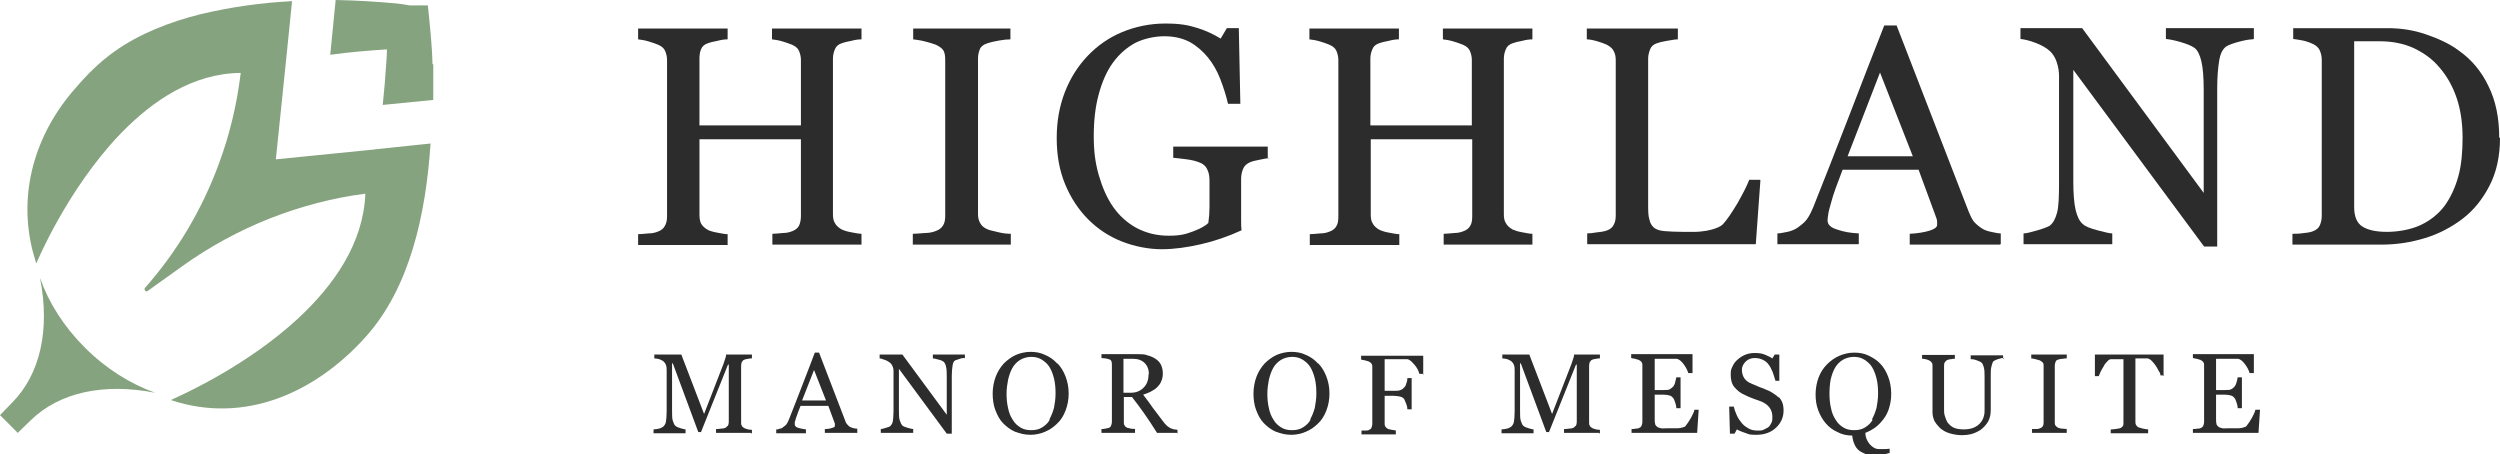 <?xml version="1.0" encoding="UTF-8"?>
<svg xmlns="http://www.w3.org/2000/svg" version="1.1" viewBox="0 0 648 117.8">
  <defs>
    <style>
      .cls-1 {
        fill: #2c2c2d;
      }

      .cls-2 {
        fill: #86a37f;
      }
    </style>
  </defs>
  <!-- Generator: Adobe Illustrator 28.6.0, SVG Export Plug-In . SVG Version: 1.2.0 Build 709)  -->
  <g>
    <g id="Layer_1">
      <g>
        <g>
          <g>
            <path class="cls-1" d="M223.4,63.4h-23.2v-2.8c.6,0,1.5-.1,2.7-.2,1.2,0,2-.3,2.5-.5.8-.3,1.4-.8,1.7-1.4s.5-1.5.5-2.5v-19.9h-26.3v19.5c0,.9.1,1.7.4,2.3.3.6.9,1.2,1.8,1.7.4.2,1.2.5,2.4.7,1.1.2,2,.4,2.7.4v2.8h-23.2v-2.8c.6,0,1.6-.1,2.7-.2,1.2,0,2-.3,2.5-.5.8-.3,1.4-.8,1.7-1.4.4-.6.6-1.5.6-2.5V15.5c0-.8-.2-1.6-.5-2.3s-.9-1.2-1.8-1.6c-.7-.3-1.6-.6-2.6-.9-1-.3-1.9-.4-2.6-.5v-2.8h23.2v2.8c-.7,0-1.6.1-2.7.4-1.1.2-1.9.4-2.4.6-.9.3-1.5.8-1.8,1.6-.3.7-.4,1.5-.4,2.4v17.3h26.3V15.5c0-.8-.2-1.6-.5-2.3s-.9-1.2-1.8-1.6c-.7-.3-1.6-.6-2.6-.9-1-.3-1.9-.4-2.6-.5v-2.8h23.2v2.8c-.7,0-1.6.1-2.7.4-1.1.2-1.9.4-2.4.6-.9.3-1.5.8-1.8,1.6-.3.7-.5,1.5-.5,2.4v40.3c0,.9.1,1.7.5,2.3.3.6.9,1.2,1.8,1.7.5.2,1.2.5,2.4.7,1.1.2,2,.4,2.7.4v2.8h0Z"/>
            <path class="cls-1" d="M261.8,63.4h-25.2v-2.8c.7,0,1.7-.1,3.1-.2,1.3,0,2.3-.3,2.8-.5.9-.3,1.5-.8,1.9-1.4.4-.6.6-1.4.6-2.5V15.5c0-.9-.1-1.7-.4-2.3-.3-.6-1-1.1-2-1.6-.8-.3-1.8-.6-3-.9s-2.2-.4-2.9-.5v-2.8h25.2v2.8c-.8,0-1.8.1-2.9.3-1.1.2-2.1.4-3,.7-1,.3-1.7.8-2,1.5s-.5,1.5-.5,2.4v40.5c0,.9.2,1.6.6,2.3s1,1.2,2,1.6c.5.2,1.5.4,2.7.7s2.3.4,3.2.4v2.8Z"/>
            <path class="cls-1" d="M329,41c-.6,0-1.5.2-2.5.4-1.1.2-1.9.4-2.6.7-.8.4-1.4.9-1.7,1.7-.3.7-.5,1.6-.5,2.5v4.3c0,3.2,0,5.3,0,6.4s0,2,.1,2.7c-3.5,1.6-7,2.8-10.5,3.6-3.5.8-6.9,1.3-10.2,1.3s-7-.7-10.3-2-6.2-3.2-8.7-5.7c-2.5-2.5-4.5-5.5-6-9.1s-2.2-7.6-2.2-12,.7-8.2,2.1-11.9c1.4-3.6,3.4-6.8,6-9.5,2.5-2.6,5.5-4.7,8.9-6.1s7.2-2.2,11.1-2.2,5.9.4,8.2,1.1,4.4,1.7,6.2,2.8l1.6-2.7h3.1l.4,19.6h-3.2c-.5-2.2-1.2-4.3-2-6.4-.8-2.1-1.9-4-3.2-5.6s-2.9-3-4.7-4c-1.9-1-4.1-1.5-6.6-1.5s-5.3.6-7.5,1.7c-2.2,1.2-4.1,2.8-5.8,5.1-1.6,2.2-2.8,4.9-3.7,8.2-.9,3.3-1.3,6.9-1.3,10.9s.4,6.9,1.3,10.1c.9,3.1,2.1,5.9,3.7,8.2,1.6,2.3,3.7,4.2,6.1,5.5,2.5,1.3,5.2,2,8.3,2s4.4-.4,6.3-1.1,3.3-1.5,4-2.2c.2-1.4.3-2.8.3-4.1,0-1.4,0-2.6,0-3.6v-3.1c0-1.1-.1-2.1-.5-2.9-.3-.8-.9-1.5-1.9-1.9-.9-.4-2-.7-3.5-.9s-2.6-.3-3.5-.4v-2.9h24.5v2.9h0Z"/>
            <path class="cls-1" d="M397.4,63.4h-23.2v-2.8c.6,0,1.5-.1,2.7-.2,1.2,0,2-.3,2.5-.5.8-.3,1.4-.8,1.7-1.4.4-.6.5-1.5.5-2.5v-19.9h-26.3v19.5c0,.9.1,1.7.5,2.3.3.6.9,1.2,1.8,1.7.5.2,1.2.5,2.4.7,1.1.2,2,.4,2.7.4v2.8h-23.2v-2.8c.6,0,1.5-.1,2.7-.2,1.2,0,2-.3,2.5-.5.8-.3,1.4-.8,1.7-1.4.4-.6.5-1.5.5-2.5V15.5c0-.8-.2-1.6-.5-2.3s-.9-1.2-1.8-1.6c-.7-.3-1.6-.6-2.6-.9-1-.3-1.9-.4-2.6-.5v-2.8h23.2v2.8c-.7,0-1.6.1-2.7.4-1.1.2-1.9.4-2.4.6-.9.3-1.5.8-1.8,1.6-.3.7-.5,1.5-.5,2.4v17.3h26.3V15.5c0-.8-.2-1.6-.5-2.3s-.9-1.2-1.8-1.6c-.7-.3-1.6-.6-2.6-.9-1-.3-1.9-.4-2.6-.5v-2.8h23.2v2.8c-.7,0-1.6.1-2.7.4-1.1.2-1.9.4-2.4.6-.9.3-1.5.8-1.8,1.6-.3.7-.5,1.5-.5,2.4v40.3c0,.9.1,1.7.5,2.3.3.6.9,1.2,1.8,1.7.5.2,1.2.5,2.4.7,1.1.2,2,.4,2.7.4v2.8h0Z"/>
            <path class="cls-1" d="M456.3,46.7l-1.2,16.6h-43.7v-2.8c.6,0,1.5-.1,2.7-.3,1.2-.1,2-.3,2.5-.5.8-.3,1.4-.8,1.7-1.5.4-.7.5-1.5.5-2.5V15.7c0-.9-.1-1.7-.5-2.4-.3-.7-.9-1.2-1.8-1.7-.6-.3-1.5-.6-2.5-.9s-2-.5-2.7-.5v-2.8h23.6v2.8c-.7,0-1.7.2-2.9.4-1.2.2-2,.4-2.5.6-.9.3-1.5.8-1.8,1.6-.3.8-.5,1.6-.5,2.4v37.6c0,1.7,0,3.1.3,4,.2,1,.6,1.7,1.2,2.2.6.5,1.5.8,2.7.9,1.2.1,2.9.2,5,.2s2,0,3,0c1.1,0,2.1-.2,3-.3.9-.2,1.8-.4,2.5-.7.8-.3,1.3-.6,1.7-1,1.1-1.2,2.3-3,3.8-5.5,1.4-2.5,2.4-4.4,3-6h2.8Z"/>
            <path class="cls-1" d="M518.3,63.4h-23.3v-2.8c2-.1,3.8-.4,5.1-.8,1.3-.4,2-.9,2-1.5s0-.5,0-.9c0-.3-.1-.6-.2-.9l-4.6-12.5h-19.7c-.7,1.8-1.3,3.4-1.8,4.8-.5,1.4-.9,2.6-1.2,3.8-.3,1.1-.6,2.1-.7,2.8s-.2,1.3-.2,1.7c0,1.1.8,1.9,2.5,2.4,1.7.6,3.5.9,5.6,1v2.8h-21.1v-2.8c.7,0,1.5-.2,2.6-.4,1-.2,1.9-.6,2.5-1,1-.7,1.9-1.4,2.5-2.2.6-.8,1.1-1.8,1.7-3.2,2.8-7,5.9-14.9,9.3-23.7,3.4-8.8,6.4-16.6,9.1-23.4h3.2l18.7,48.3c.4,1,.8,1.8,1.3,2.5.5.6,1.2,1.2,2.1,1.8.6.4,1.4.7,2.4.9,1,.2,1.8.4,2.5.4v2.8h0ZM495.8,40.5l-8.5-21.7-8.4,21.7h16.8Z"/>
            <path class="cls-1" d="M583.8,10.2c-.7,0-1.9.2-3.4.6s-2.6.8-3.3,1.2c-1,.7-1.6,1.9-1.9,3.8-.3,1.9-.5,4.2-.5,7.1v41h-3.4l-33.9-45.8v28.9c0,3.2.2,5.7.6,7.4.4,1.7,1,3,1.9,3.7.6.6,1.9,1.1,3.8,1.6s3.1.8,3.8.8v2.8h-23v-2.8c.7,0,1.9-.3,3.6-.8,1.7-.5,2.7-.9,3.2-1.2.9-.7,1.5-1.9,1.9-3.4s.5-4.1.5-7.8v-27.6c0-1.2-.2-2.4-.6-3.6s-1-2.1-1.7-2.8c-1-.9-2.2-1.6-3.8-2.2-1.6-.6-2.9-.9-3.9-1v-2.8h16l31.5,42.7v-26.6c0-3.3-.2-5.8-.6-7.5s-1-2.9-1.8-3.5c-.7-.5-1.9-1-3.6-1.5s-2.9-.7-3.8-.8v-2.8h22.8v2.8h0Z"/>
            <path class="cls-1" d="M648,35.7c0,4.8-.9,8.9-2.7,12.4-1.8,3.5-4.1,6.4-7,8.6-2.9,2.2-6.1,3.9-9.7,5-3.6,1.1-7.3,1.7-11.2,1.7h-23.2v-2.8c.8,0,1.8,0,3-.2,1.2-.1,2-.3,2.4-.5.8-.3,1.4-.8,1.7-1.5.3-.7.5-1.5.5-2.4V15.5c0-.9-.2-1.7-.5-2.4-.3-.7-.9-1.3-1.8-1.7-.8-.4-1.7-.7-2.6-.9-1-.2-1.8-.3-2.5-.4v-2.8h24.5c3.4,0,6.7.5,9.9,1.6s6.1,2.4,8.5,4.2c3.3,2.3,5.9,5.4,7.7,9.2,1.9,3.8,2.8,8.3,2.8,13.4ZM638.3,35.7c0-3.8-.5-7.2-1.5-10.2-1-3-2.5-5.7-4.4-7.9-1.8-2.2-4-3.8-6.7-5.1-2.6-1.2-5.6-1.8-8.8-1.8s-2.3,0-3.7,0c-1.3,0-2.4,0-3,0v43c0,2.4.7,4.1,2.1,5,1.4.9,3.5,1.4,6.4,1.4s6.3-.6,8.8-1.8,4.5-2.8,6.1-4.9c1.6-2.2,2.8-4.8,3.6-7.7.8-2.9,1.1-6.3,1.1-10.1Z"/>
          </g>
          <g>
            <path class="cls-1" d="M194.6,112.2h-9v-1c.3,0,.8,0,1.3-.1.5,0,.9-.1,1.1-.2.3-.2.5-.4.7-.6.1-.2.2-.5.2-.9v-14.9h-.2l-7,17.5h-.7l-6.6-17.8h-.2v12.2c0,1.2,0,2.1.2,2.7s.4,1.1.7,1.3c.2.2.6.4,1.3.6.7.2,1.1.3,1.3.3v1h-8.3v-1c.4,0,.9-.1,1.4-.2.5-.1.8-.3,1.1-.5.3-.3.6-.7.7-1.2.1-.6.2-1.5.2-2.8v-10.5c0-.6,0-1.1-.2-1.5-.1-.4-.4-.7-.6-.9-.3-.3-.7-.4-1.1-.6-.4-.1-.9-.2-1.3-.2v-1h7l5.9,15.4,5-12.9c.2-.5.3-1,.5-1.5s.2-.9.2-1h6.7v1c-.3,0-.6,0-1,.1s-.7.1-.9.2c-.3.1-.5.3-.7.6-.1.3-.2.6-.2.9v14.8c0,.3,0,.6.2.9.1.2.3.4.7.6.2.1.5.2.9.3s.8.1,1,.1v1h0Z"/>
            <path class="cls-1" d="M222.3,112.2h-8.5v-1c.8,0,1.4-.1,1.9-.3.5-.1.7-.3.7-.5s0-.2,0-.3,0-.2,0-.3l-1.7-4.6h-7.2c-.3.7-.5,1.3-.7,1.8s-.3,1-.5,1.4c-.1.4-.2.8-.3,1,0,.3,0,.5,0,.6,0,.4.3.7.9.9.6.2,1.3.3,2,.4v1h-7.7v-1c.2,0,.6,0,.9-.2.4,0,.7-.2.9-.4.4-.3.7-.5.9-.8.2-.3.4-.7.6-1.2,1-2.6,2.2-5.5,3.4-8.7,1.2-3.2,2.4-6.1,3.3-8.6h1.1l6.8,17.7c.1.4.3.7.5.9.2.2.4.5.8.7.2.1.5.2.9.3s.6.1.9.1v1h0ZM214.1,103.8l-3.1-7.9-3.1,7.9h6.2Z"/>
            <path class="cls-1" d="M250,92.8c-.3,0-.7,0-1.2.2s-1,.3-1.2.4c-.4.2-.6.7-.7,1.4-.1.7-.2,1.6-.2,2.6v15h-1.3l-12.4-16.8v10.6c0,1.2,0,2.1.2,2.7s.4,1.1.7,1.4c.2.2.7.4,1.4.6s1.1.3,1.4.3v1h-8.4v-1c.3,0,.7-.1,1.3-.3.6-.2,1-.3,1.1-.4.3-.3.6-.7.7-1.2.1-.6.2-1.5.2-2.8v-10.1c0-.4,0-.9-.2-1.3-.1-.4-.4-.8-.6-1-.4-.3-.8-.6-1.4-.8-.6-.2-1.1-.4-1.4-.4v-1h5.9l11.5,15.6v-9.7c0-1.2,0-2.1-.2-2.8-.1-.6-.4-1.1-.7-1.3-.3-.2-.7-.4-1.3-.5-.6-.2-1.1-.3-1.4-.3v-1h8.3v1h0Z"/>
            <path class="cls-1" d="M274.1,94.2c.9.9,1.6,2.1,2.1,3.4s.8,2.8.8,4.4-.3,3.1-.8,4.4c-.5,1.3-1.2,2.5-2.2,3.4-.9.9-1.9,1.6-3.1,2.1s-2.4.8-3.8.8-2.7-.3-4-.8c-1.2-.5-2.2-1.3-3.1-2.2-.9-.9-1.5-2.1-2-3.4-.5-1.3-.7-2.8-.7-4.3s.3-3.1.8-4.4,1.2-2.4,2.1-3.4c.9-.9,2-1.7,3.1-2.2,1.2-.5,2.5-.8,3.8-.8s2.6.2,3.8.8c1.2.5,2.2,1.2,3.1,2.2ZM272,108.7c.5-.9.9-1.9,1.2-3,.2-1.1.4-2.3.4-3.7s-.1-2.7-.4-3.9c-.3-1.2-.7-2.2-1.2-3-.5-.8-1.2-1.4-2-1.9s-1.7-.7-2.7-.7-2.1.3-2.9.8c-.8.5-1.5,1.2-2,2.1-.5.9-.8,1.8-1.1,3-.2,1.1-.4,2.3-.4,3.6s.1,2.6.4,3.8c.2,1.1.6,2.1,1.2,3,.5.9,1.2,1.5,2,2,.8.5,1.7.7,2.8.7s2-.2,2.8-.7c.8-.5,1.5-1.1,2-2Z"/>
            <path class="cls-1" d="M305.4,112.2h-5.5c-1.2-1.9-2.3-3.6-3.3-5s-2-2.8-3.2-4.3h-2.1v6.5c0,.3,0,.6.2.9.1.2.3.4.7.6.2,0,.5.1.9.2s.8,0,1.1.1v1h-8.7v-1c.2,0,.6,0,1-.1s.7-.1.9-.2c.3-.1.5-.3.6-.6s.2-.6.2-.9v-14.8c0-.3,0-.6-.1-.9s-.3-.5-.7-.6c-.2,0-.5-.2-.9-.2-.4,0-.7-.1-1-.1v-1h9.5c.9,0,1.7,0,2.4.3.8.2,1.5.5,2.1.9.6.4,1.1.9,1.4,1.5s.5,1.4.5,2.2-.1,1.5-.4,2.1c-.2.6-.6,1.1-1.1,1.6-.4.4-1,.8-1.6,1.1s-1.3.6-2,.8c1,1.3,1.9,2.5,2.5,3.4.7.9,1.5,2,2.5,3.3.4.6.8,1,1.1,1.3.3.3.7.5,1,.7.2.1.6.2.9.3.4,0,.7.1.9.1v1h0ZM297.8,97c0-1.2-.4-2.2-1.1-2.9-.7-.7-1.7-1.1-3-1.1h-2.5v8.8h1.9c1.3,0,2.4-.4,3.3-1.3.9-.9,1.3-2,1.3-3.5Z"/>
            <path class="cls-1" d="M341.7,94.2c.9.9,1.6,2.1,2.1,3.4s.8,2.8.8,4.4-.3,3.1-.8,4.4-1.2,2.5-2.2,3.4c-.9.9-1.9,1.6-3.1,2.1s-2.4.8-3.8.8-2.7-.3-4-.8c-1.2-.5-2.2-1.3-3.1-2.2-.9-.9-1.5-2.1-2-3.4-.5-1.3-.7-2.8-.7-4.3s.3-3.1.8-4.4,1.2-2.4,2.1-3.4c.9-.9,2-1.7,3.1-2.2,1.2-.5,2.5-.8,3.8-.8s2.6.2,3.8.8c1.2.5,2.2,1.2,3.1,2.2ZM339.6,108.7c.5-.9.9-1.9,1.2-3,.2-1.1.4-2.3.4-3.7s-.1-2.7-.4-3.9c-.3-1.2-.7-2.2-1.2-3-.5-.8-1.2-1.4-2-1.9s-1.7-.7-2.7-.7-2.1.3-2.9.8c-.8.5-1.5,1.2-2,2.1-.5.9-.8,1.8-1.1,3-.2,1.1-.4,2.3-.4,3.6s.1,2.6.4,3.8c.2,1.1.6,2.1,1.2,3,.5.9,1.2,1.5,2,2,.8.5,1.7.7,2.8.7s2-.2,2.8-.7c.8-.5,1.5-1.1,2-2Z"/>
            <path class="cls-1" d="M369,96.9h-1.1c-.2-.8-.6-1.6-1.3-2.4s-1.2-1.3-1.8-1.4c-.3,0-.6,0-1.1,0s-.9,0-1.4,0h-3.4v8.2h2.4c.7,0,1.3,0,1.7-.2.4-.1.7-.4,1-.7.2-.2.4-.5.5-1,.2-.4.3-.9.3-1.4h1.1v8.1h-1.1c0-.4-.1-.9-.3-1.4-.2-.5-.4-.9-.5-1.2-.3-.4-.6-.6-1.1-.7-.4-.1-1-.2-1.6-.2h-2.4v7.1c0,.3,0,.6.2.9s.4.4.7.6c.1,0,.5.1.9.2.5.1.9.1,1.1.2v1h-8.9v-1c.3,0,.7,0,1.1,0,.5,0,.8-.1.9-.2.3-.1.5-.3.6-.6s.2-.5.2-.9v-14.8c0-.3,0-.6-.2-.8-.1-.2-.3-.4-.7-.6-.3-.1-.6-.2-1-.3-.4-.1-.8-.1-1-.2v-1h16.1v5.1h0Z"/>
            <path class="cls-1" d="M414.4,112.2h-9v-1c.3,0,.8,0,1.3-.1.5,0,.9-.1,1.1-.2.3-.2.5-.4.7-.6.1-.2.2-.5.2-.9v-14.9h-.2l-7,17.5h-.7l-6.6-17.8h-.2v12.2c0,1.2,0,2.1.2,2.7s.4,1.1.7,1.3c.2.2.6.4,1.3.6s1.1.3,1.3.3v1h-8.3v-1c.4,0,.9-.1,1.4-.2.5-.1.8-.3,1.1-.5.3-.3.6-.7.7-1.2s.2-1.5.2-2.8v-10.5c0-.6,0-1.1-.2-1.5-.1-.4-.4-.7-.6-.9-.3-.3-.7-.4-1.1-.6-.4-.1-.9-.2-1.3-.2v-1h7l5.9,15.4,5-12.9c.2-.5.3-1,.5-1.5s.2-.9.2-1h6.7v1c-.3,0-.6,0-1,.1s-.7.1-.9.2c-.3.1-.5.3-.7.6-.1.3-.2.6-.2.9v14.8c0,.3,0,.6.2.9.1.2.3.4.7.6.2.1.5.2.9.3s.8.1,1,.1v1h0Z"/>
            <path class="cls-1" d="M440.3,106.2l-.4,6h-17v-1c.3,0,.7,0,1.1-.1.5,0,.8-.1.9-.2.3-.1.5-.3.6-.6s.2-.5.2-.9v-14.7c0-.3,0-.6-.2-.8-.1-.2-.3-.4-.7-.6-.3-.1-.6-.2-1-.3-.4-.1-.8-.1-1-.2v-1h15.9v4.9h-1.1c-.2-.7-.6-1.5-1.2-2.3s-1.2-1.3-1.8-1.4c-.3,0-.6,0-1.1,0-.4,0-.9,0-1.4,0h-3.2v8.1h2.3c.7,0,1.3,0,1.6-.2s.6-.4.9-.7c.2-.3.4-.6.5-1.1s.2-.9.3-1.3h1.1v8h-1.1c0-.5-.1-.9-.3-1.5-.2-.5-.3-.9-.5-1.1-.3-.4-.6-.6-1-.7s-.9-.2-1.5-.2h-2.3v6.1c0,.6,0,1.1.1,1.4,0,.4.3.6.5.8.2.2.6.3,1,.4s1,0,1.9,0h1.3c.5,0,1,0,1.3,0,.4,0,.7-.1,1.1-.2s.7-.2.8-.4c.4-.5.9-1.2,1.4-2.1s.8-1.6.9-2.1h1.1Z"/>
            <path class="cls-1" d="M461,102.8c.4.5.8,1,1,1.6s.3,1.2.3,2c0,1.8-.7,3.3-2,4.5s-3,1.8-5,1.8-1.8-.1-2.7-.4c-.9-.3-1.7-.6-2.4-1l-.6,1.1h-1.2l-.2-7h1.2c.2.9.5,1.6.8,2.3.3.7.8,1.4,1.3,2,.5.6,1.1,1,1.8,1.4s1.5.5,2.3.5,1.2,0,1.7-.3.9-.4,1.2-.7.5-.7.7-1.1.2-.9.2-1.5c0-.8-.2-1.6-.7-2.3s-1.2-1.2-2.1-1.6c-.6-.2-1.3-.5-2.2-.8-.8-.3-1.5-.6-2.1-.9-1.2-.5-2-1.2-2.7-2s-1-1.9-1-3.3.2-1.5.5-2.2c.3-.7.8-1.3,1.4-1.8.6-.5,1.2-.9,2-1.2.8-.3,1.5-.4,2.4-.4s1.8.1,2.5.4c.7.3,1.4.6,2,1l.6-1h1.2v6.8c.1,0-1,0-1,0-.2-.8-.5-1.5-.7-2.2-.3-.7-.6-1.4-1-1.9-.4-.6-.9-1-1.5-1.3-.6-.3-1.3-.5-2.2-.5s-1.7.3-2.3.9c-.6.6-1,1.3-1,2.1s.2,1.6.6,2.2,1,1.1,1.8,1.4c.7.3,1.4.6,2.1.9.7.2,1.3.5,2,.8.6.2,1.1.5,1.7.9.5.3,1,.7,1.4,1.1Z"/>
            <path class="cls-1" d="M487.3,94.2c.9.9,1.6,2.1,2.1,3.4s.8,2.8.8,4.4-.2,2.5-.5,3.6-.8,2.1-1.4,2.9c-.6.8-1.3,1.6-2.1,2.2-.8.6-1.7,1.1-2.7,1.5,0,1.1.4,2,1.1,2.9.7.8,1.5,1.3,2.4,1.3s1.4,0,1.8,0,.8-.1,1-.1v1.1c-.4.1-1,.3-1.6.4s-1.5.2-2.7.2-1.3,0-1.9-.3-1.2-.5-1.7-.9c-.5-.4-.9-.9-1.2-1.6-.3-.6-.5-1.4-.6-2.3-1.4,0-2.7-.3-3.8-.9-1.2-.5-2.2-1.3-3-2.2-.8-.9-1.5-2.1-2-3.4-.5-1.3-.7-2.7-.7-4.2s.3-3.1.8-4.4,1.2-2.4,2.2-3.4c.9-.9,2-1.7,3.2-2.2,1.2-.5,2.5-.8,3.8-.8s2.6.2,3.8.8,2.2,1.2,3.1,2.2ZM485.2,108.7c.5-.9.9-1.9,1.2-3,.2-1.1.4-2.3.4-3.7s-.1-2.7-.4-3.9c-.3-1.2-.7-2.2-1.2-3-.5-.8-1.2-1.4-2-1.9s-1.7-.7-2.7-.7-2.1.3-2.9.8c-.8.5-1.5,1.2-2,2.1-.5.9-.8,1.8-1.1,3-.2,1.1-.3,2.3-.3,3.6s.1,2.6.4,3.8c.2,1.1.6,2.1,1.2,3,.5.9,1.2,1.5,2,2,.8.5,1.7.7,2.8.7s2-.2,2.8-.7c.8-.5,1.5-1.1,2-2Z"/>
            <path class="cls-1" d="M519.4,92.8c-.3,0-.7,0-1.2.2-.5.1-.9.3-1.3.5s-.5.7-.7,1.4-.2,1.5-.2,2.5v8.9c0,1.1-.2,2.1-.7,3-.5.8-1.1,1.5-1.9,2.1-.8.5-1.6.9-2.4,1.1s-1.7.3-2.4.3c-1.2,0-2.3-.2-3.3-.5-1-.3-1.8-.8-2.4-1.3-.6-.6-1.1-1.2-1.5-1.9-.3-.7-.5-1.4-.5-2.2v-12.1c0-.3,0-.6-.2-.8-.1-.2-.3-.4-.7-.6-.2-.1-.5-.2-.9-.3s-.7-.1-.9-.1v-1h8.5v1c-.3,0-.6,0-1,.1-.4,0-.7.1-.9.2-.3.1-.5.3-.7.6s-.2.6-.2.9v11.3c0,.6,0,1.1.2,1.7s.4,1.2.7,1.7c.4.5.9,1,1.5,1.3s1.5.5,2.7.5,2-.2,2.7-.5c.7-.3,1.3-.8,1.7-1.3.4-.5.7-1.1.8-1.6.2-.6.2-1.1.2-1.7v-8.4c0-1.1,0-1.9-.2-2.6-.2-.7-.4-1.1-.7-1.3-.3-.2-.8-.4-1.4-.6s-1-.2-1.3-.2v-1h8.4v1h0Z"/>
            <path class="cls-1" d="M535.9,112.2h-9.2v-1c.3,0,.6,0,1.1,0s.8-.1,1-.2c.3-.1.5-.3.7-.5.1-.2.2-.5.2-.9v-14.8c0-.3,0-.6-.2-.8s-.4-.4-.8-.6c-.3-.1-.7-.2-1.1-.3s-.8-.2-1.1-.2v-1h9.2v1c-.3,0-.7,0-1.1.1-.4,0-.8.1-1.1.2-.4.1-.6.3-.7.6s-.2.6-.2.9v14.8c0,.3,0,.6.2.8.1.2.4.4.7.6.2,0,.5.2,1,.2.5,0,.8.1,1.2.1v1h0Z"/>
            <path class="cls-1" d="M561,97.3h-1c0-.4-.2-.8-.5-1.2-.2-.5-.5-.9-.8-1.4-.3-.4-.6-.8-1-1.2s-.7-.5-1-.6c-.3,0-.7,0-1.1,0s-.9,0-1.3,0h-.8v16.4c0,.3,0,.6.2.9s.4.5.7.6c.2,0,.5.2,1.1.3.5.1,1,.2,1.3.2v1h-9.7v-1c.3,0,.7,0,1.2-.1s.9-.1,1.2-.2c.3-.1.5-.3.7-.5.2-.2.2-.6.2-.9v-16.5h-.8c-.3,0-.7,0-1.1,0-.4,0-.9,0-1.3,0-.3,0-.7.2-1,.6-.3.3-.7.7-.9,1.2-.3.4-.5.9-.8,1.4-.2.5-.4.9-.5,1.2h-1v-5.6h17.8v5.6h0Z"/>
            <path class="cls-1" d="M585.8,106.2l-.4,6h-17v-1c.3,0,.7,0,1.2-.1.5,0,.8-.1.9-.2.3-.1.5-.3.6-.6s.2-.5.2-.9v-14.7c0-.3,0-.6-.2-.8-.1-.2-.3-.4-.7-.6-.3-.1-.6-.2-1-.3-.4-.1-.8-.1-1-.2v-1h15.8v4.9h-1.1c-.2-.7-.6-1.5-1.2-2.3s-1.2-1.3-1.8-1.4c-.3,0-.7,0-1.1,0-.4,0-.9,0-1.4,0h-3.2v8.1h2.3c.7,0,1.3,0,1.6-.2.3-.1.6-.4.9-.7.2-.3.4-.6.5-1.1.2-.5.2-.9.3-1.3h1.1v8h-1.1c0-.5-.1-.9-.3-1.5-.2-.5-.3-.9-.5-1.1-.3-.4-.6-.6-1-.7s-.9-.2-1.5-.2h-2.3v6.1c0,.6,0,1.1.1,1.4,0,.4.3.6.5.8.2.2.6.3,1,.4s1,0,1.8,0h1.3c.5,0,1,0,1.3,0,.4,0,.7-.1,1.1-.2s.7-.2.8-.4c.4-.5.9-1.2,1.4-2.1.5-.9.8-1.6.9-2.1h1.1Z"/>
          </g>
        </g>
        <g>
          <path class="cls-2" d="M10.4,72.2c2.6,13.3,0,24.8-7.2,32.1l-3.2,3.3,4.6,4.6,3.4-3.3c7.4-7.2,18.9-9.7,32.2-7.1-6.4-2.3-12.7-6.2-18.2-11.7-5.5-5.5-9.4-11.7-11.6-18Z"/>
          <path class="cls-2" d="M112.1,16.6c-.1-4.9-.7-10.3-1.2-15.2h-4.7c-1.2-.2-2.3-.4-3.4-.5-5.3-.5-10.6-.8-15.8-.9l-1.4,14.2c5-.7,10-1.1,14.7-1.4,0,1.3-.1,2.5-.2,3.8-.2,3.3-.5,6.9-.9,10.6l13.1-1.3c0-3.2,0-6.2,0-9.2Z"/>
          <path class="cls-2" d="M97.5,38.7l-26,2.6,2.6-25.2s0,0,0,0l1.6-15.8c-7.9.4-15.8,1.5-23.8,3.4-7.6,1.9-15.8,5-22.3,9.7-3.8,2.7-7,5.9-10,9.4-10.8,12.2-14.9,27.6-11.1,42.4.3,1,.6,2.1.9,3.1,0,0,7.9-19.1,21.8-33.6,8.4-8.7,18.9-15.7,31.2-15.8h0c-1,8.2-2.9,16.2-5.8,23.9-4.3,11.6-10.7,22.4-19,31.8h0c-.4.5.2,1.2.7.8l8.8-6.3c7.1-5.1,14.8-9.3,22.9-12.5,7.9-3.1,16.2-5.3,24.7-6.4-.5,12.9-8.2,23.8-17.5,32.4-13,12-29,19.3-32.3,20.8-.4.2-.6.3-.6.3,19.2,6.4,37.6-2,50.5-16.4,11.5-12.8,15.6-31.9,16.8-50.1l-14.4,1.5c0,0,0,.1,0,.2Z"/>
        </g>
      </g>
    </g>
  </g>
</svg>